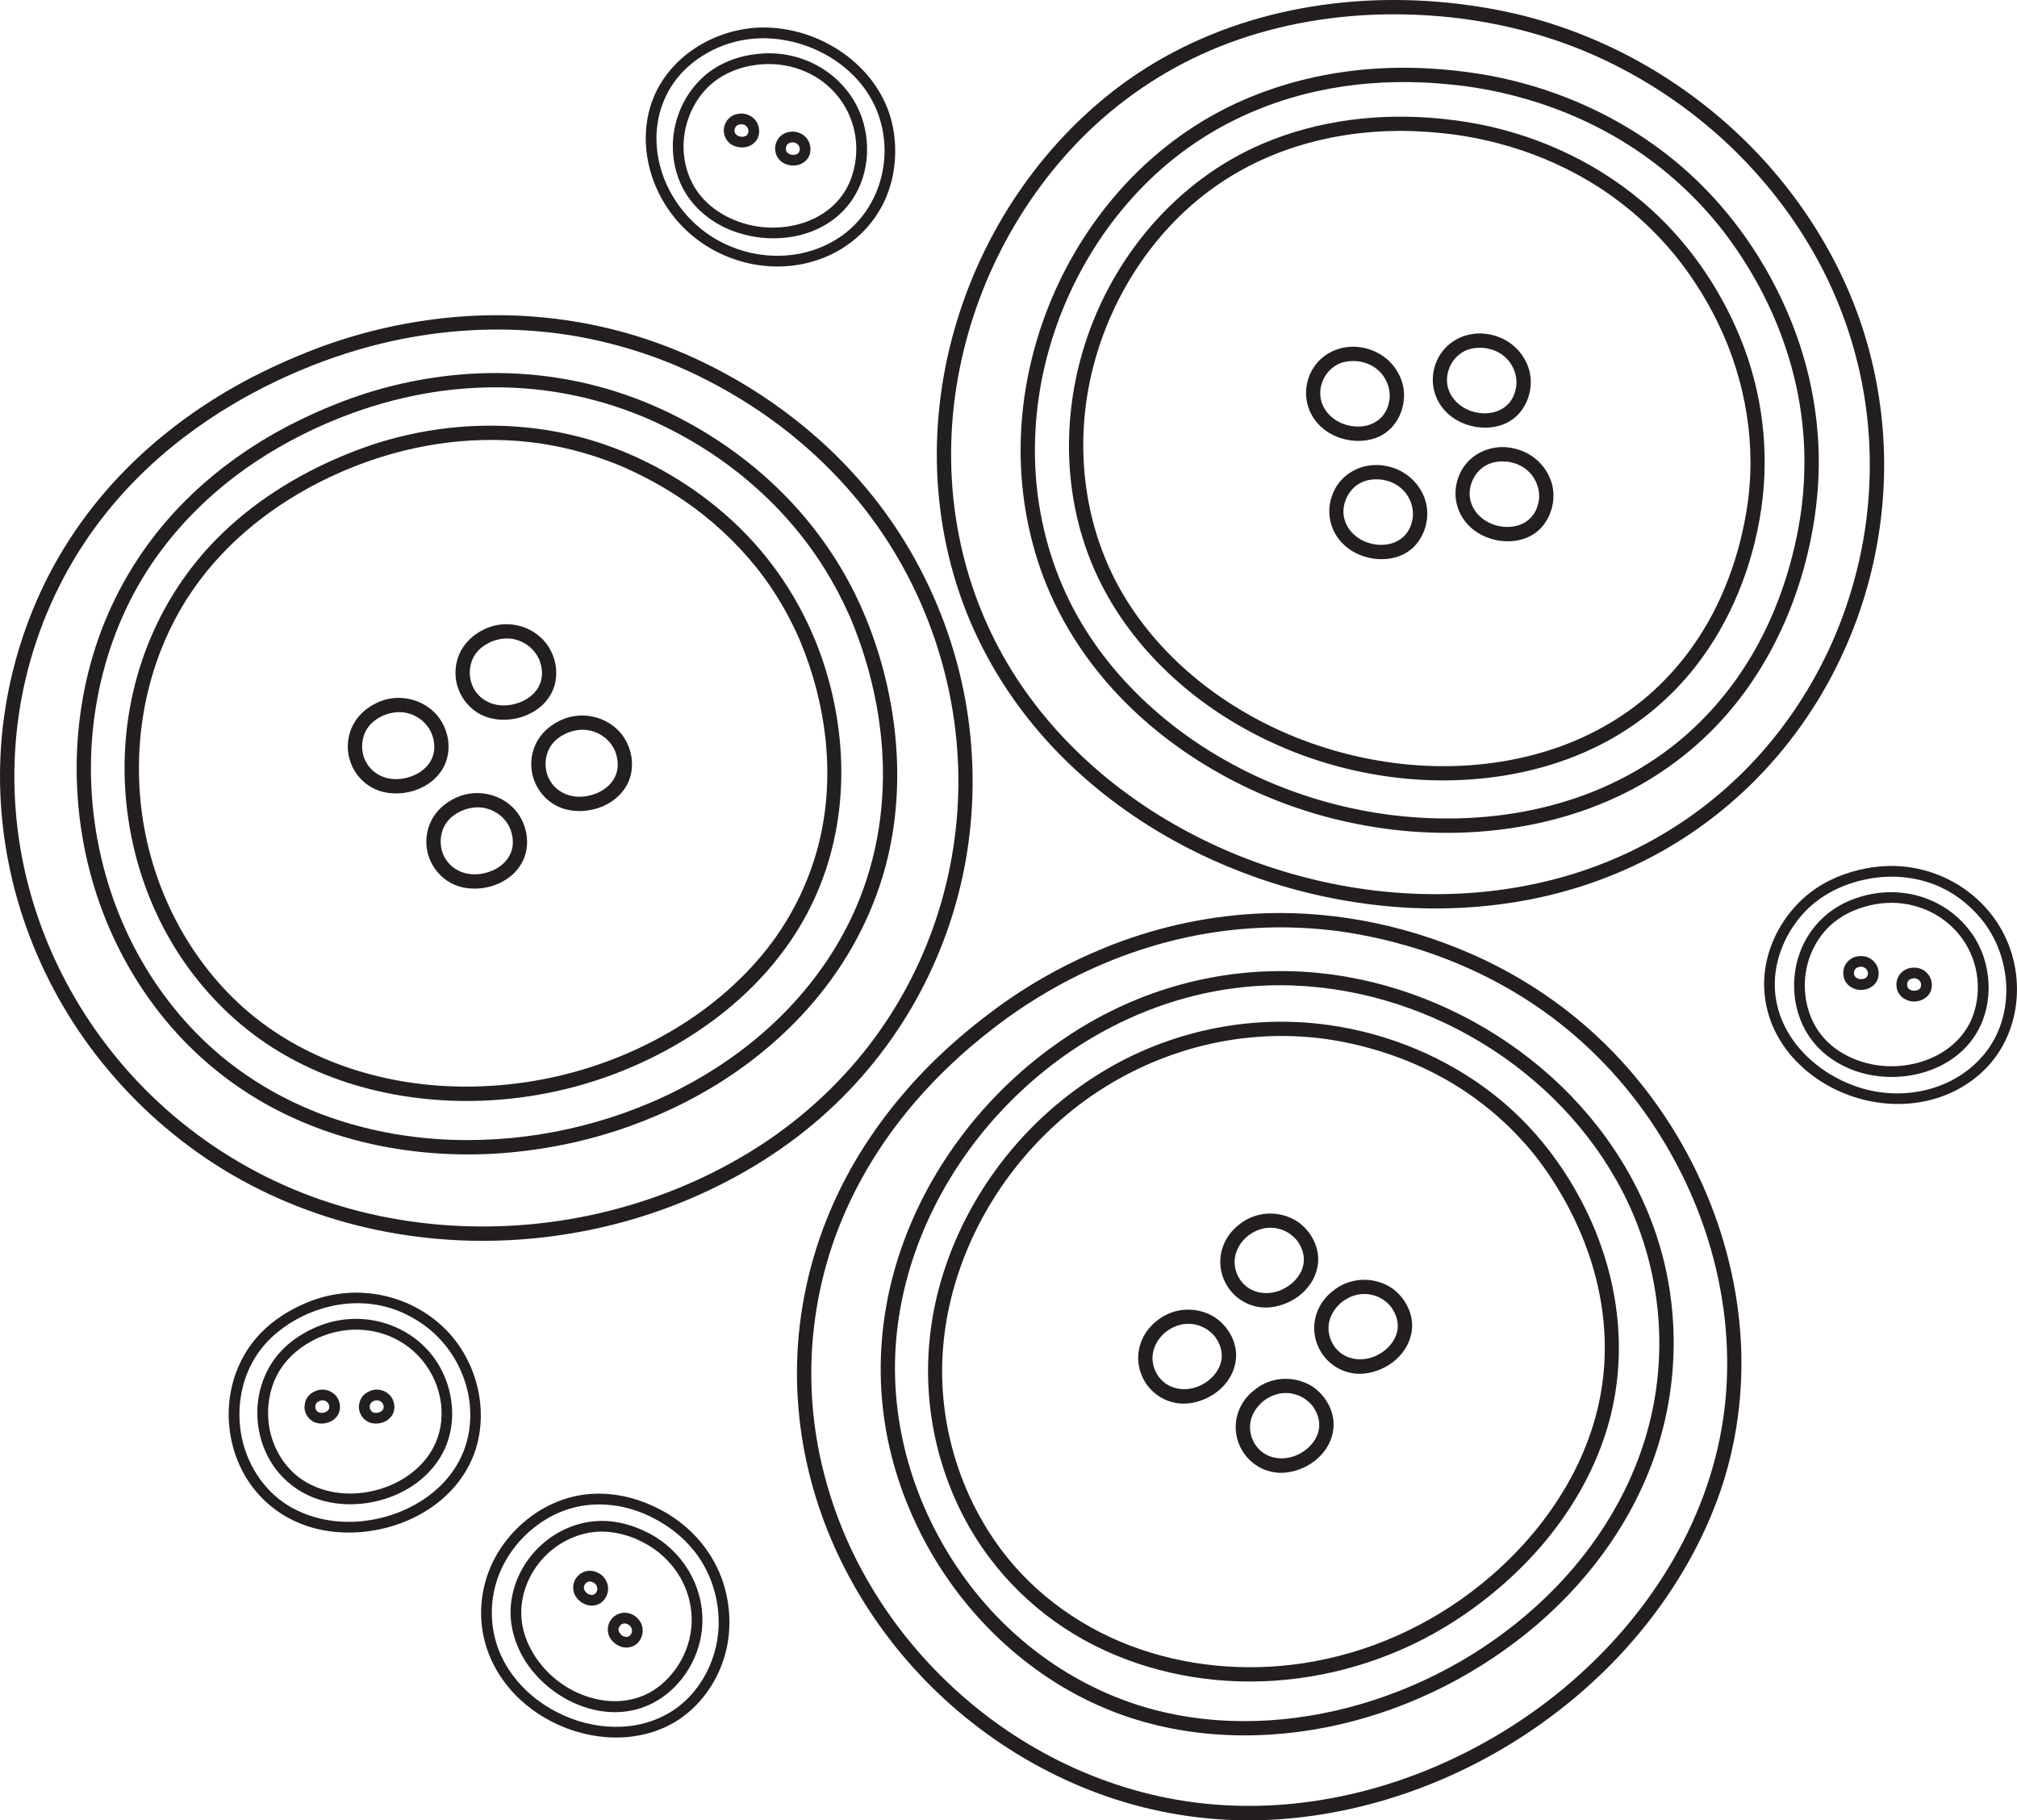 <svg viewBox="0 0 2532.2 2285.46" xmlns="http://www.w3.org/2000/svg" id="Layer_2"><defs><style>.cls-1{fill:#231f20;}</style></defs><g id="Layer_1-2"><path d="M654.19,1556.14c69.27-5.07,137.78-20.73,202.14-46.91,63.31-25.76,122.7-61.01,174.19-106.11,47.79-41.86,88.41-92.05,119.37-147.53,30.51-54.66,51.84-114.51,62.64-176.17,10.94-62.48,11.33-126.31,1.35-188.94-10.46-65.66-32.68-129.53-64.81-187.74-31.26-56.64-72.42-107.78-120.67-150.84-37.49-33.45-79.11-62.32-123.47-85.89-29.93-15.9-61.16-29.43-93.33-40.13-74.57-24.8-154.02-34.29-232.36-28.5-55.5,4.1-110.51,15.37-163.15,33.43-14.06,4.83-27.93,10.17-41.65,15.91-31.07,13-61.34,27.65-90.34,44.82-46.09,27.28-89.1,60.19-126.69,98.37-47.02,47.76-85.4,103.88-111.92,165.46C19.11,816.64,3.74,882.16.6,948.81c-3.04,64.61,5.48,129.86,24.53,191.65,19.21,62.28,48.99,121.32,87.69,173.76,40.27,54.57,89.63,102.12,145.82,140.13,57.56,38.93,122.29,67.26,189.65,84.18,67.06,16.84,136.96,22.66,205.9,17.61ZM847.7,458.6c.38.16,1.35.57,0,0h0ZM190.17,1375.62c-46.12-44.74-84.54-97.05-113.35-154.49-28.15-56.12-47.02-117.33-54.68-179.68-7.73-62.9-4.58-127.02,9.95-188.73,15.31-65.05,42.74-126.97,81.04-181.76,33.53-47.97,75.41-90.23,122.23-125.29,34.58-25.9,71.84-48.19,110.82-66.8,6.42-3.06,12.88-6.02,19.38-8.89,2.67-1.18,5.34-2.34,8.02-3.48.7-.3,1.4-.59,2.09-.89.12-.05.44-.19.75-.32.45-.19,2.32-.98,2.82-1.18,36.11-15.09,73.41-27.12,111.63-35.61,64.56-14.33,131.34-18.45,197.13-11.33,40.75,4.41,81.02,13.44,119.87,26.44,8.38,2.81,16.7,5.79,24.94,8.98,2.69,1.04,5.37,2.1,8.05,3.18,1.53.62,3.06,1.24,4.58,1.88.74.31,1.49.62,2.23.93.38.16.76.32,1.14.48,36.63,15.75,71.76,34.9,104.78,57.26,46.37,31.4,88.32,69.32,123.88,112.61,42.01,51.14,74.48,110.16,95.82,172.78,20.15,59.13,30.39,121.36,29.88,183.84-.5,60.68-11.16,121.03-31.39,178.25-20.19,57.09-50.16,111-88.2,158.12-40.13,49.72-88.8,91.95-143.36,125.15-57.98,35.29-121.56,60.83-187.67,76.12-65.69,15.2-133.67,20.05-200.86,14.4-67-5.64-133.52-22.12-194.99-49.48-61.62-27.43-118.1-65.53-166.51-112.5Z" class="cls-1"></path><path d="M641.23,1446.92c51-4.73,101.41-15.73,149.61-33.07,47.84-17.21,93.64-40.33,135.28-69.55,41.5-29.12,78.72-63.94,109.68-104.12,40.03-51.96,68.57-112.57,81.68-176.93,12.67-62.18,11.41-126.39-.82-188.52-7.56-38.38-19.28-76-35.13-111.77-21.04-47.49-50.15-91.36-85.31-129.57-33.34-36.24-72.3-67.38-114.53-92.66-26.69-15.98-54.81-29.64-83.93-40.62-62.11-23.41-128.95-33.95-195.25-31.39-51.45,1.99-102.71,11.49-151.52,27.84-13.06,4.37-25.92,9.28-38.62,14.59-28.69,12-56.56,25.7-83.11,41.95-42.34,25.91-81.46,57.56-114.6,94.57-40.39,45.1-71.49,97.73-91.42,154.89-18.91,54.25-27.75,112.11-26.94,169.52.83,58.68,11.68,117.43,32.49,172.33,21.39,56.43,52.92,108.72,93.64,153.33,35.62,39.03,78.15,71.63,125.12,95.84,44.67,23.02,92.94,38.81,142.41,47.43,49.9,8.69,100.86,10.59,151.29,5.91ZM422.71,1405.67c-46.05-15.19-89.66-37.56-128.48-66.66-44.64-33.45-82.38-76.23-111.22-123.89-29.77-49.19-50.02-103.69-60.54-160.18-10.26-55.05-11.09-112.27-2.09-167.56,9.25-56.76,28.55-111.7,58.25-161.01,28.19-46.8,65.29-87.7,107.98-121.69,30.95-24.65,65.02-45.49,100.62-62.7,5.85-2.83,11.75-5.56,17.69-8.19,2.41-1.07,4.84-2.12,7.26-3.17.82-.35,1.65-.7,2.48-1.05.13-.05,1.9-.8,2.5-1.05,33.12-13.84,67.43-24.59,102.61-31.77,59.76-12.2,121.96-14.02,182.16-3.87,31.05,5.23,61.59,13.5,91.05,24.61,4.91,1.85,9.78,3.79,14.63,5.8.2.08,1.06.44,1.51.63.4.17,1.07.46,1.24.53,1.62.7,3.24,1.4,4.85,2.11,3.24,1.43,6.46,2.89,9.67,4.39,35.94,16.76,70.23,37.57,101.35,62.16,42.59,33.65,79.69,74.14,108.51,120.19,11.63,18.57,21.97,37.97,30.89,57.98.52,1.16,1.03,2.33,1.54,3.49.3.69.59,1.38.89,2.07.09.22.44,1.03.62,1.45.17.4.45,1.08.52,1.25.34.82.68,1.64,1.01,2.46.72,1.76,1.43,3.52,2.12,5.29,3.15,7.99,6.1,16.06,8.84,24.2,16.35,48.42,25.99,99.21,27.2,150.35,1.65,69.59-12.99,139.03-44.77,201.12-23.25,45.42-54.69,86.2-91.8,121.15-35.54,33.47-76.07,61.33-119.47,83.59-43.89,22.51-90.73,39.08-138.87,49.79-48.34,10.75-97.98,15.36-147.47,13.52-48.66-1.82-97.03-10.09-143.3-25.35Z" class="cls-1"></path><path d="M781.81,1344.33c95.42-38.45,182.26-105.01,231.25-196.95,50.25-94.31,54.54-205.18,23.61-306.31-22.17-72.5-63.21-138.12-119.44-189.17-45.74-41.53-100.19-73.9-158.64-93.97-95.16-32.68-200.12-30.47-295.09,1.71-10.39,3.52-20.64,7.43-30.77,11.62-60.38,25.02-116.52,60-162.35,106.99-67.99,69.7-107.04,161.91-113.15,258.81-6.04,95.76,20.04,193.91,75.31,272.6,29.1,41.42,65.64,77.37,108.25,104.79,42.46,27.31,90.37,46.12,139.65,56.74,100.06,21.56,206.56,11.35,301.37-26.85ZM557.23,1363.47c-97.36-5.49-193.85-41.03-264.13-110.01-67.07-65.83-108.01-155.6-116.8-248.94-8.72-92.52,12.94-187.27,65.96-264.1,42.66-61.82,103.8-109.19,171.32-141.18,4.77-2.26,9.57-4.44,14.4-6.55,1.91-.84,3.83-1.66,5.75-2.47.33-.14.65-.27.98-.41.94-.39,1.87-.78,2.81-1.17,71.66-29.64,149.96-42.31,227.23-33.61,29.55,3.33,58.77,10.05,86.94,19.56,5.63,1.9,11.23,3.92,16.77,6.05,2,.77,3.99,1.56,5.98,2.36,1.15.46,2.29.93,3.44,1.4.43.18.87.36,1.3.54.16.07.26.11.36.15.28.12.57.24.86.36,27.29,11.75,53.45,26.07,78,42.83,34.05,23.25,64.75,51.41,90.62,83.54,15.27,18.96,28.66,39.48,40.14,60.94,3.78,7.07,7.36,14.24,10.72,21.52.73,1.58,1.44,3.16,2.15,4.75.42.94.84,1.89,1.25,2.84.17.39.86,2.02,1.13,2.64,32.41,77.42,44.05,165.55,25.16,247.82-12.39,53.97-37.69,104.58-73.18,147.07-32.05,38.38-71.2,70.29-114.29,95.52-85.66,50.16-185.8,74.13-284.87,68.54Z" class="cls-1"></path><path d="M555.91,964.97c13.24-22.64,7.56-53.05-11-71-18-17.4-45.28-22.58-68.47-13.05-21.98,9.15-37.62,27.31-39.62,51.64-2.34,28.43,16.65,55.3,44.51,61.81,27.37,6.39,59.99-4.45,74.58-29.4ZM544.87,943.13c-3.32,22.97-27.9,35.68-49.27,35.06-21.02-.6-38.53-15.3-40.73-36.61-1.1-10.67,1.65-21.81,8.53-30.16,3.07-3.73,6.74-6.84,10.81-9.37,1.54-.95,3.12-1.83,4.73-2.64.45-.23,2.15-.98,2.94-1.34,7.47-2.98,15.33-4.5,23.39-3.8,4.27.37,8.43,1.54,12.43,3.05.2.11,2.13.93,2.54,1.13,1.7.84,3.35,1.77,4.95,2.78,7.41,4.66,12.91,11.32,16.55,19.25,0,.02,0,.02.02.05.25.67.5,1.33.74,2,.72,2.08,1.31,4.2,1.78,6.34,1.02,4.63,1.28,9.55.6,14.26Z" class="cls-1"></path><path d="M616.51,901.88c27.37,6.39,59.99-4.45,74.58-29.4,13.24-22.64,7.56-53.05-11-71-18-17.41-45.28-22.58-68.47-13.05-21.98,9.15-37.63,27.31-39.63,51.64-2.34,28.43,16.65,55.3,44.51,61.81ZM598.57,818.93c3.07-3.73,6.74-6.84,10.81-9.37,1.53-.95,3.12-1.83,4.73-2.64.45-.23,2.15-.98,2.94-1.34,7.47-2.98,15.33-4.5,23.39-3.8,4.27.37,8.43,1.54,12.43,3.04.2.11,2.13.93,2.54,1.13,1.69.84,3.35,1.77,4.95,2.78,7.41,4.66,12.91,11.32,16.55,19.25,0,.02,0,.02.02.05.25.67.5,1.33.74,2,.72,2.08,1.31,4.2,1.78,6.34,1.02,4.63,1.28,9.55.6,14.26-3.32,22.97-27.9,35.68-49.27,35.06-21.02-.6-38.53-15.3-40.73-36.62-1.1-10.67,1.65-21.81,8.53-30.16Z" class="cls-1"></path><path d="M575.04,1000.45c-21.98,9.15-37.62,27.31-39.62,51.64-2.34,28.43,16.65,55.3,44.51,61.81,27.37,6.39,59.98-4.45,74.58-29.4,13.24-22.64,7.56-53.05-11-71-18-17.41-45.28-22.58-68.47-13.05ZM643.47,1062.66c-3.32,22.97-27.9,35.68-49.27,35.07-21.02-.6-38.53-15.3-40.73-36.62-1.1-10.67,1.65-21.81,8.53-30.16,3.07-3.73,6.74-6.84,10.81-9.36,1.54-.95,3.12-1.83,4.73-2.64.45-.23,2.16-.98,2.94-1.34,7.47-2.98,15.33-4.5,23.39-3.8,4.27.37,8.43,1.54,12.43,3.04.2.11,2.13.93,2.54,1.13,1.69.84,3.35,1.77,4.95,2.78,7.41,4.66,12.91,11.32,16.55,19.25,0,.02,0,.02.02.05.25.67.5,1.33.74,2,.72,2.08,1.31,4.2,1.78,6.34,1.01,4.63,1.28,9.55.6,14.26Z" class="cls-1"></path><path d="M706.75,903.04c-21.98,9.15-37.62,27.31-39.62,51.64-2.34,28.43,16.65,55.3,44.51,61.81,27.37,6.39,59.98-4.45,74.58-29.4,13.24-22.64,7.56-53.05-11-71-18-17.4-45.28-22.58-68.47-13.05ZM775.17,965.25c-3.32,22.97-27.9,35.68-49.27,35.06-21.02-.6-38.53-15.3-40.73-36.61-1.1-10.67,1.65-21.81,8.53-30.16,3.07-3.73,6.74-6.84,10.81-9.36,1.54-.95,3.12-1.83,4.73-2.64.45-.23,2.15-.98,2.94-1.34,7.47-2.98,15.33-4.5,23.39-3.8,4.27.37,8.43,1.54,12.43,3.05.2.11,2.13.93,2.54,1.13,1.69.84,3.35,1.77,4.95,2.78,7.41,4.66,12.91,11.32,16.55,19.25,0,.02,0,.02.02.05.25.67.5,1.33.74,2,.72,2.08,1.31,4.2,1.78,6.34,1.01,4.63,1.28,9.55.6,14.26Z" class="cls-1"></path><path d="M556.35,1666.06c-42.57-40.2-104.35-53.38-159.94-34.81-3.95,1.32-7.84,2.81-11.68,4.41-21.27,8.91-41,21.17-57.15,37.8-24.05,24.76-37.78,57.37-40.15,91.68-2.34,33.97,6.73,69.12,26.17,97.18,20.6,29.73,51.44,49.86,86.67,57.75,69.2,15.5,152.3-13.56,187.22-77.71,31.1-57.14,15.43-132.33-31.14-176.31ZM587.64,1803.34c-14.93,70.45-89.85,110.53-157.82,107.19-32.77-1.61-65.35-13.48-89.01-36.68-22.82-22.38-36.8-53.1-39.63-84.89-2.79-31.27,4.35-63.05,22.12-89.12,14.2-20.84,34.68-36.78,57.28-47.66,1.59-.77,3.2-1.51,4.81-2.23.68-.3,1.37-.6,2.06-.9,1.44-.63.26-.12.86-.37,24.08-10.04,50.26-14.47,76.29-11.63,23.86,2.61,45.06,11.12,64.59,24.39,45.15,30.68,69.91,87.83,58.45,141.89Z" class="cls-1"></path><path d="M398.7,1665.48c-16.72,7.01-32.24,16.64-44.85,29.82-18.49,19.33-28.93,44.66-30.58,71.26-1.62,26.13,5.52,53.2,20.6,74.68,16.06,22.87,39.91,38.37,67.18,44.35,53.58,11.74,117.65-10.87,144.4-60.68,23.71-44.16,11.52-102.08-24.42-135.93-35.38-33.32-87.51-42.16-132.33-23.48ZM552.71,1792.55c-10.24,53.66-66.39,84.53-117.9,82.54-24.98-.97-49.95-9.84-68-27.52-17.11-16.77-27.65-39.79-29.79-63.62-2.34-26.04,4.47-52.94,21.24-73.32,7.31-8.89,16.08-16.47,25.81-22.6,3.53-2.23,7.18-4.27,10.91-6.14,1.47-.73,2.95-1.44,4.44-2.12.63-.28,1.26-.56,1.89-.84.42-.19.64-.28.75-.33-.04.02-.04.02.22-.09,35.28-14.7,74.78-11.62,105.87,9.35,33.49,22.59,52.21,64.55,44.55,104.7Z" class="cls-1"></path><path d="M408.52,1758.97s-.07-.04-.1-.06c-.32-.1-.63-.21-.93-.33.1.12.45.29,1.03.38Z" class="cls-1"></path><path d="M396.76,1746.19c-3.16,1.32-6.01,2.86-8.46,5.32-3.64,3.66-5.53,8.4-5.95,13.49-.81,9.91,6.15,19.47,15.81,21.72,9.65,2.25,20.92-1.54,26.07-10.34,4.72-8.07,2.84-18.96-3.8-25.39-6.14-5.94-15.68-8.09-23.67-4.81ZM412.82,1769.2c.04-.1.1-.25.2-.5.04.1-.06.29-.2.5ZM412.95,1768.84c-.07.18-.11.31-.14.39-.3.45-.75.97-.87,1.23-.04.04-.07.08-.11.12-.24.26-.5.51-.76.75-.04.04-.23.2-.42.36-.03.02-.04.03-.07.05-.24.16-.48.32-.73.47-.09.06-1.15.6-1.65.86-.09.03-.18.07-.27.1-.34.12-.68.22-1.03.31-.35.09-.69.18-1.04.26-.02,0-.05,0-.07.01-.61-.12-1.84.15-2.42.13-.2,0-.88-.14-1.17-.1,0,0,0,0-.02,0-.7-.14-1.36-.37-2.04-.57-.23-.12-.47-.24-.69-.37-.07-.04-.63-.42-.91-.59-.14-.13-.28-.25-.42-.39-.2-.2-.4-.4-.58-.61,0,0,0,0-.01-.01-.06-.3-.88-1.49-1.08-1.8-.1-.3-.21-.6-.29-.9-.1-.37-.17-.74-.27-1.11-.03-.77-.03-1.52,0-2.29.09-.42.17-.84.29-1.25.06-.22.14-.43.21-.65.06-.12.11-.24.18-.36.2-.37.44-.72.65-1.08t0,0c.48-.51.97-.99,1.48-1.46-.12.07-.18.12-.34.21.14-.08.27-.18.41-.27.06-.06.11-.12.18-.17.21-.19.42-.27.38-.2.02-.01.03-.02.05-.04.44-.27.89-.52,1.35-.76.02,0,.05-.02.07-.03.65-.25,1.31-.49,2-.66.29-.07.58-.13.87-.19.84-.03,1.66-.04,2.5-.02.02,0,.02,0,.03,0,.04.01.05.02.1.04.33.1.68.15,1.01.25.07.02.15.06.23.09-.08-.09-.04-.15.2-.03.2.1.4.19.6.28.04.02.08.05.12.07.13.04.26.1.38.11-.11,0-.18-.04-.27-.05.4.21.8.43,1.19.67.19.12.37.25.55.37.43.4.87.79,1.27,1.23.03.03.05.06.08.09.14.23.4.56.47.67.26.42.46.85.68,1.28.2.58.37,1.17.5,1.77.02.11.05.24.07.38,0,.05,0,.09.01.14.03.43.04.87.02,1.3,0,.23-.02.45-.04.68,0,.06,0,.07,0,.11-.09.3-.19.59-.22.69-.05.16-.1.32-.15.49ZM413.35,1767.54c.02-.15.04-.35.08-.62.05.09,0,.35-.08.62Z" class="cls-1"></path><path d="M398.73,1760.28s-.04.04-.06.06c.38-.23.59-.39.62-.43-.19.12-.37.24-.56.37Z" class="cls-1"></path><path d="M467.03,1760.28s-.04.04-.06.06c.38-.23.59-.39.62-.43-.19.12-.37.24-.56.37Z" class="cls-1"></path><path d="M465.06,1746.19c-3.16,1.32-6.01,2.86-8.46,5.32-3.64,3.66-5.53,8.4-5.95,13.49-.81,9.91,6.15,19.47,15.81,21.72,9.66,2.25,20.92-1.54,26.07-10.34,4.72-8.07,2.84-18.96-3.8-25.39-6.14-5.94-15.68-8.09-23.67-4.81ZM481.12,1769.2c.04-.1.1-.25.2-.5.04.1-.06.29-.2.5ZM481.25,1768.84c-.07.18-.11.31-.14.39-.3.45-.75.97-.87,1.24-.04.04-.07.08-.11.12-.25.26-.5.51-.76.75-.04.04-.23.2-.42.36-.03.02-.04.03-.07.05-.24.16-.48.32-.73.47-.09.06-1.15.6-1.65.86-.09.03-.18.07-.27.1-.34.12-.68.22-1.03.31s-.69.18-1.04.26c-.02,0-.05,0-.07.01-.61-.12-1.84.15-2.42.13-.2,0-.88-.14-1.17-.1,0,0,0,0-.02,0-.7-.14-1.36-.37-2.04-.57-.23-.12-.47-.24-.7-.37-.07-.04-.63-.42-.91-.59-.14-.13-.28-.25-.42-.39-.2-.2-.4-.4-.59-.61,0,0,0,0-.01-.01-.06-.3-.88-1.49-1.08-1.8-.1-.3-.21-.6-.29-.9-.1-.37-.17-.74-.27-1.11-.03-.77-.03-1.52,0-2.29.09-.42.17-.84.29-1.25.06-.22.14-.43.21-.65.06-.12.11-.24.17-.36.2-.37.44-.72.65-1.08,0,0,0,0,0,0,.48-.51.97-.99,1.48-1.46-.12.07-.18.12-.34.21.14-.08.27-.18.4-.27.06-.06.11-.12.18-.17.21-.19.42-.27.38-.2.02-.01.04-.02.05-.04.44-.27.89-.52,1.35-.76.02,0,.05-.02.07-.03.66-.25,1.32-.49,2-.66.29-.07.58-.13.87-.19.84-.03,1.66-.04,2.5-.02.02,0,.02,0,.03,0,.04.01.05.02.1.04.33.1.68.15,1.01.25.07.02.15.06.23.09-.08-.09-.04-.15.2-.03.2.1.4.19.6.28.04.02.08.05.12.07.13.04.26.1.38.11-.11,0-.18-.04-.27-.05.4.21.81.43,1.19.67.19.12.37.25.55.37.43.4.87.79,1.27,1.23.03.03.05.06.08.09.14.23.4.56.47.67.26.42.46.85.68,1.29.2.58.37,1.17.5,1.77.02.11.05.24.07.38,0,.05,0,.09.01.14.03.43.04.87.02,1.3,0,.23-.02.45-.04.68,0,.06,0,.07,0,.11-.09.3-.19.59-.22.69-.05.16-.1.32-.15.49ZM481.65,1767.54c.02-.15.04-.35.08-.62.05.09,0,.35-.08.62Z" class="cls-1"></path><path d="M476.83,1758.97s-.07-.04-.1-.06c-.32-.1-.63-.21-.93-.32.1.12.45.29,1.03.38Z" class="cls-1"></path><path d="M838.96,1900.99c-3.23-1.99-6.54-3.84-9.89-5.61-31.21-16.39-66.59-24.1-101.65-17.95-38.42,6.73-72.79,30.22-95.49,61.57-21.52,29.72-31.48,67.21-26.86,103.66,3.51,27.72,15.06,53.36,32.69,74.95,34.01,41.66,89.66,66.27,143.34,63.73,26.78-1.27,53.39-9.42,75.23-25.21,26.73-19.32,45.89-48.45,54.36-80.25,8.88-33.36,5.91-69.74-7.55-101.46-12.97-30.56-35.97-56.09-64.17-73.42ZM862.32,2133.56c-17.58,17.21-40.09,28.09-64.23,32.4-48,8.58-100.1-9.03-135.59-41.8-18.26-16.86-32.45-38.04-39.61-61.94-8.76-29.24-6.89-61.34,5.23-89.37,14.18-32.78,41.21-59.8,74.04-73.88,34.38-14.74,73.17-12.69,107.22,1.87,4.38,1.87,8.66,3.99,12.88,6.2,21.35,11.26,40.38,27.12,54.24,46.98,17.7,25.37,26.5,55.92,25.69,86.79-.9,34.39-15.2,68.59-39.87,92.74Z" class="cls-1"></path><path d="M814.98,1925.14c-20.33-10.67-43.24-16.93-66.33-15.38-27.27,1.84-52.94,14.07-72.42,33.11-18.89,18.46-31.36,42.95-34.54,69.2-3.47,28.6,5.77,57.46,22.66,80.5,34.43,46.95,101.2,73.91,155.63,45.47,36.72-19.18,60.77-59.53,61.85-100.62,1.25-47.13-25.38-90.4-66.85-112.28ZM830.34,2114.87c-41.93,35.62-103.28,22.49-140.53-13.5-18.37-17.75-32.2-41.57-34.9-67.29-2.55-24.26,4.91-48.47,19.09-68.12,15.53-21.53,39.49-36.98,65.66-41.61,23.46-4.15,47.66,1.52,68.5,12.46,31.19,16.46,53.48,45.77,58.97,80.85,5.75,36.73-8.71,73.36-36.79,97.22Z" class="cls-1"></path><path d="M734.7,1988.58c-.02.07-.04.14-.11.27.07-.1.1-.19.12-.28,0,0,0,0-.01.01Z" class="cls-1"></path><path d="M746.93,2001.07s.02-.03.04-.04c-.98.5-.55.5-.04.04Z" class="cls-1"></path><path d="M733.1,1994.03c.05.24.08.31,0,0h0Z" class="cls-1"></path><path d="M751.51,1975.04c-3.55-1.88-7.61-3.11-11.67-2.91-5.21.27-10.06,2.38-13.84,5.99-7.27,6.96-8.57,18.52-2.82,26.84,6.35,9.2,18.27,13.89,28.74,8.88,6.93-3.32,11.28-11.09,11.49-18.59.23-8.33-4.58-16.31-11.9-20.22ZM739.87,1985.61c-.18.02-.37.04-.55.07.29-.08.52-.13.55-.07ZM743.56,2002.55c.23-.05.47-.1.48-.1-.07.07-.26.1-.48.1ZM749.82,1996.42c.04-.27.07-.55.11-.82-.06.34-.13.67-.21,1-.09.35-.21.68-.3,1.03-.03.1-.03.14-.05.21-.03.04-.05.06-.09.13-.34.6-.68,1.18-1.05,1.76-.4.46-.82.9-1.27,1.31.09-.05.12-.07.24-.13-.2.09-.41.29-.6.42-.32.21-.65.4-.98.58-.02,0-.07.04-.11.05-.2.08-.45.18-.53.2-.42.13-.84.22-1.27.32-.12.03-.19.05-.26.06-.52,0-1.2-.1-1.42-.1h0c-.38-.1-.78-.16-1.16-.26-.49-.13-.96-.31-1.44-.46-.16-.05-.28-.07-.36-.07-.64-.29-1.39-.9-1.82-1.19-.06-.04-.13-.08-.19-.13-.59-.42-.5-.34.28.25-.37-.08-.92-.79-1.19-1.05-.27-.26-.54-.53-.8-.81-.15-.16-.29-.39-.39-.56.06.11.13.24.28.53-.34-.66-.87-1.24-1.24-1.89-.16-.28-.29-.57-.44-.85-.25-.85-.41-1.72-.65-2.56.1.34.14.51.18.66-.04-.18-.09-.42-.09-.63,0-.3.03-.6.02-.9,0-.03,0-.04,0-.06.08-.37.15-.73.25-1.1.08-.27.17-.54.25-.8,0,0,0,0,0,0,.17-.29.78-1.16,1.07-1.69-.23.31-.59.53-.02-.14.04-.05.09-.09.13-.13,0-.03.04-.09.04-.1,0,.03-.03.06-.03.09.27-.31.55-.61.85-.89.13-.12.49-.39.72-.61.05-.03.09-.07.14-.1.34-.22.69-.42,1.04-.62.09-.05.18-.09.27-.14.43-.16,1.06-.39,1.54-.53.27-.03.54-.05.81-.06.48-.01.95.01,1.42.03h0c.38.09.76.16,1.13.26.31.08.61.2.92.31.18.07.8.31,1.12.47.61.32,1.18.69,1.76,1.07.01.01.01.01.03.02.52.45,1.02.94,1.48,1.45.02.03.05.05.07.08.12.18.27.36.31.42.23.36.45.72.65,1.1.02.04.1.18.19.34-.35-.59.2.56.28.82.16.52.26,1.04.38,1.57.03.2.04.4.05.59.02.44.19,1.9-.07,2.26Z" class="cls-1"></path><path d="M734.96,1998.16c-.12-.22-.1-.17,0,0h0Z" class="cls-1"></path><path d="M778.19,2041.25c-.02.07-.04.14-.11.27.07-.1.1-.19.12-.28,0,0,0,0-.01.01Z" class="cls-1"></path><path d="M790.42,2053.74s.03-.03.04-.04c-.98.5-.55.5-.04.04Z" class="cls-1"></path><path d="M778.45,2050.82c-.12-.22-.1-.17,0,0h0Z" class="cls-1"></path><path d="M776.59,2046.7c.05.24.08.31,0,0h0Z" class="cls-1"></path><path d="M795,2027.7c-3.56-1.88-7.61-3.11-11.67-2.91-5.21.26-10.06,2.38-13.84,5.99-7.28,6.96-8.57,18.52-2.82,26.84,6.35,9.2,18.27,13.89,28.74,8.88,6.93-3.32,11.28-11.09,11.49-18.59.23-8.33-4.58-16.31-11.9-20.22ZM783.36,2038.27c-.18.02-.37.04-.55.06.29-.08.52-.13.55-.06ZM787.05,2055.21c.23-.05.47-.1.47-.1-.07.07-.25.1-.47.1ZM793.31,2049.08c.04-.27.07-.55.11-.82-.06.34-.13.67-.21,1-.09.35-.21.68-.3,1.03-.03.1-.03.14-.05.21-.03.04-.05.06-.09.13-.34.6-.68,1.18-1.05,1.76-.4.46-.82.9-1.26,1.31.09-.05.12-.07.24-.13-.2.09-.41.3-.6.42-.32.21-.65.4-.98.58l-.1.05c-.2.08-.45.18-.53.2-.42.13-.84.22-1.27.32-.12.03-.19.05-.26.06-.52,0-1.2-.1-1.42-.1h0c-.38-.1-.78-.16-1.16-.26-.49-.13-.96-.31-1.44-.46-.16-.05-.28-.07-.36-.07-.64-.29-1.39-.9-1.82-1.19-.06-.04-.13-.08-.19-.13-.59-.42-.5-.34.28.25-.37-.08-.92-.79-1.19-1.05-.27-.26-.54-.53-.8-.81-.15-.17-.29-.4-.39-.56.06.11.14.24.29.53-.34-.66-.87-1.24-1.24-1.89-.16-.28-.29-.57-.44-.85-.25-.85-.41-1.72-.65-2.56.1.34.14.51.18.66-.04-.18-.09-.42-.09-.63,0-.3.03-.6.02-.9,0-.03,0-.04,0-.06.08-.37.15-.73.25-1.1.07-.27.17-.53.25-.8h0c.17-.3.78-1.16,1.07-1.69-.23.31-.59.53-.02-.14.04-.05.09-.09.13-.13,0-.03.05-.09.04-.1,0,.03-.03.06-.03.09.27-.31.55-.61.85-.89.13-.12.49-.39.72-.61.05-.03.09-.07.14-.1.34-.22.69-.43,1.04-.62.09-.05.18-.09.27-.14.43-.16,1.06-.39,1.54-.53.27-.03.54-.05.81-.06.48-.01.95.01,1.42.03,0,0,0,0,.01,0,.38.09.76.16,1.13.26.31.08.61.2.91.31.18.07.8.3,1.12.47.61.33,1.18.69,1.76,1.07.01,0,.01.01.03.02.52.45,1.02.94,1.48,1.45.02.03.05.05.07.08.13.18.27.36.31.42.23.36.45.72.65,1.1.02.04.1.18.19.34-.35-.59.2.56.28.82.16.52.26,1.04.38,1.57.03.2.04.4.05.59.02.44.19,1.9-.07,2.26Z" class="cls-1"></path><path d="M2510.89,1163.97c-31.71-53.14-92.72-82.69-154.18-75.75-4.5.51-8.99,1.17-13.44,1.98-25.45,4.69-50.02,14.59-70.62,30.42-28.48,21.88-49.33,55.53-55.77,90.96-5.69,31.31.02,63.51,15.81,91.12,16.46,28.77,42.73,51.41,72.49,65.61,59.02,28.17,131.76,23.97,181.6-20.8,51.25-46.04,58.88-125.26,24.1-183.54ZM2491.5,1323c-37.55,46.07-101.8,60.08-157.25,42.39-57.22-18.25-106.8-67.85-106.13-130.83.34-31.94,14.12-63.63,35.38-87.24,19.23-21.35,45.16-35.2,72.91-41.9,3.46-.84,6.95-1.55,10.45-2.2,27.34-4.99,56.02-2.65,82.02,7.48,22.49,8.76,42.26,23.78,57.71,42.22,39.45,47.09,44.49,121.49,4.9,170.08Z" class="cls-1"></path><path d="M2475.64,1172.24c-28.24-40.1-76.95-58.71-125.05-49.94-18.53,3.42-36.66,10.43-51.92,21.61-22.39,16.41-37.77,40.65-43.58,67.78-6.01,28.08-2.15,58.09,12.17,83.13,13.7,23.95,36.4,40.85,62.24,49.84,53.37,18.56,122.45,2.6,152.3-48.22,22.16-37.74,18.88-88.69-6.14-124.21ZM2478.75,1269.71c-15.64,52.7-75.43,76.35-126.36,67.01-24.31-4.46-47.46-15.8-63.73-34.72-16.52-19.2-23.95-45.06-22.72-70.12,1.38-28.14,14.11-55.33,35.86-73.41,14.94-12.41,33.43-19.64,52.37-23.14,36.77-6.7,74.97,5.16,100.67,32.61,25.38,27.1,34.43,66.28,23.9,101.77Z" class="cls-1"></path><path d="M2330.08,1227.31c.06.02.12.03.21.08-.07-.05-.14-.06-.22-.08,0,0,0,0,0,0Z" class="cls-1"></path><path d="M2346.62,1202.71c-4.83-2.35-9.88-2.88-15.11-1.95-8.17,1.49-15.23,7.86-16.92,16.1-1.08,5.28-.44,10.81,2.3,15.51,2.62,4.49,6.86,7.52,11.7,9.24,9.56,3.41,21.3.03,26.9-8.54,4.3-6.58,4.02-16.25-.41-22.71-2.15-3.14-5.01-5.96-8.46-7.64ZM2339.99,1214.45c-.21-.1-.43-.19-.64-.29.28.07.53.16.64.29ZM2343.7,1226.43s0,.01-.01.02c-.04.03-.05.04-.1.08-.22.2-.41.43-.62.63-.11.1-.22.2-.33.3-.56.46-.45.39.33-.23.03.32-1.85,1.13-2.26,1.34-.03,0-.04,0-.08.02-.43.12-.85.28-1.29.4-.29.08-.58.15-.88.21-.04,0-.08.02-.13.02-.42-.09-1.61.14-1.97.14-.42,0-.84-.02-1.26-.05-.08,0-.16-.02-.24-.02-.02,0-.02,0-.05,0-.68-.17-1.36-.3-2.04-.51-.09-.03-.25-.1-.4-.17.02.06-.04.08-.31-.08-.02-.01-.08-.05-.11-.07-.13-.05-.28-.11-.36-.1.09-.01.16.01.24.02-.39-.26-1.1-.76-1.55-.99.31.23.54.63.05.17-.09-.08-.17-.17-.26-.25-.04-.01-.11-.06-.14-.05.04,0,.09.03.13.04-.31-.29-.63-.57-.92-.89-.02-.03-.05-.05-.07-.08-.11-.2-.31-.44-.41-.61-.22-.36-.4-.73-.6-1.1-.01-.04-.01-.05-.03-.11-.09-.32-.29-1.66-.48-2,0-.01,0-.03,0-.04-.02-.43-.03-.86-.01-1.29,0-.23.06-.57.09-.87.05-.24.1-.47.17-.71.07-.27.15-.55.24-.81.04-.13.09-.26.14-.39.2-.38.88-2.01,1.28-2.09-.16.21-.32.43-.48.64.19-.23.4-.45.6-.66.06-.06.7-.58.87-.78,0,0,0,0,0,0,.42-.28.86-.53,1.3-.77.14-.07.28-.14.43-.21.04-.01.05-.02.11-.03.87-.3,1.76-.52,2.66-.69.43-.03.87-.06,1.3-.06.37,0,.74,0,1.12.03.03,0,.13,0,.21,0-.83-.02.31.07.52.11.25.06.76.13,1.2.25.24.11.47.22.7.34.41.21.81.44,1.21.68.17.11.34.22.5.34.41.38.82.74,1.21,1.15.15.16.28.32.43.48.3.57.69,1.13,1.01,1.68.01.02.02.02.03.04.08.23.16.46.23.7.12.41.22.83.31,1.26.02.31.05.63.06.95.01.52-.07,1.07-.07,1.6-.09.4-.16.79-.28,1.18-.04.12-.08.24-.12.37-.09.19-.17.38-.16.36-.21.4-.47.77-.7,1.16Z" class="cls-1"></path><path d="M2331.84,1228.38s.09.06.12.08c.15.05.27.08.42.15-.03-.07-.23-.19-.54-.23Z" class="cls-1"></path><path d="M2396.81,1241.85c.06.02.12.03.21.08-.07-.05-.14-.06-.22-.08,0,0,0,0,0,0Z" class="cls-1"></path><path d="M2398.57,1242.91s.09.06.12.08c.15.05.27.08.42.15-.03-.07-.23-.19-.54-.23Z" class="cls-1"></path><path d="M2413.36,1217.24c-4.83-2.35-9.88-2.88-15.11-1.95-8.17,1.49-15.23,7.86-16.92,16.1-1.08,5.28-.44,10.81,2.3,15.51,2.62,4.49,6.86,7.52,11.7,9.24,9.56,3.41,21.3.03,26.9-8.54,4.3-6.58,4.02-16.25-.41-22.71-2.15-3.14-5.01-5.96-8.46-7.64ZM2406.72,1228.99c-.21-.1-.43-.19-.64-.29.28.07.53.16.64.29ZM2410.43,1240.97s0,.01-.01.02c-.04.03-.05.04-.1.08-.22.2-.41.43-.62.63-.11.1-.22.2-.33.3-.56.46-.45.39.33-.23.03.32-1.85,1.13-2.26,1.34-.03,0-.04,0-.08.02-.43.12-.85.28-1.29.4-.29.08-.58.15-.88.21-.04,0-.08.02-.12.02-.42-.09-1.61.14-1.97.14-.42,0-.84-.02-1.26-.05-.08,0-.16-.02-.24-.02-.02,0-.03,0-.05,0-.68-.17-1.36-.3-2.04-.51-.09-.03-.25-.1-.4-.17.02.06-.04.08-.31-.08-.02-.01-.08-.05-.11-.07-.13-.05-.28-.11-.36-.1.09-.01.16.01.24.02-.39-.26-1.1-.76-1.55-.99.31.23.54.63.05.17-.09-.08-.17-.17-.26-.25-.04-.01-.11-.06-.14-.05.04,0,.09.03.13.04-.31-.29-.63-.57-.92-.89-.02-.03-.05-.05-.07-.08-.11-.2-.31-.44-.41-.61-.22-.36-.4-.73-.6-1.1-.01-.04-.01-.05-.03-.11-.09-.32-.29-1.66-.48-2,0-.01,0-.03,0-.04-.02-.43-.03-.86-.01-1.29,0-.23.06-.57.09-.87.05-.24.1-.47.17-.71.07-.27.15-.55.24-.81.04-.13.09-.26.14-.39.2-.39.88-2.01,1.28-2.09-.16.21-.32.43-.48.64.19-.23.4-.45.61-.66.06-.06.7-.58.87-.78,0,0,0,0,0,0,.42-.28.86-.53,1.3-.77.14-.07.28-.14.43-.21.04-.01.05-.02.11-.03.87-.3,1.76-.52,2.66-.69.43-.03.87-.06,1.3-.06.37,0,.74,0,1.12.03.03,0,.13,0,.21,0-.83-.02.31.07.52.11.25.06.76.13,1.2.25.24.11.47.22.7.34.41.21.82.44,1.21.68.17.11.34.22.51.34.41.38.82.74,1.21,1.15.15.16.29.32.43.48.3.57.69,1.13,1.01,1.68.01.02.02.02.03.04.08.23.16.46.23.7.12.41.22.83.31,1.26.03.31.05.63.06.95.01.52-.07,1.07-.07,1.6-.09.4-.16.79-.28,1.18-.04.12-.08.24-.12.37-.09.19-.17.37-.16.36-.21.4-.47.77-.7,1.16Z" class="cls-1"></path><path d="M868.95,295.73c47.92,39.85,116.06,50.96,173.03,24.45,26.6-12.38,49.39-33.05,63.77-58.69,16.03-28.58,21.05-62.14,16.52-94.41-9.89-70.57-73.06-121.95-141.56-131.07-8.49-1.13-17.01-1.64-25.57-1.49-66.11,1.92-129.57,45.93-142.03,113.02-10.23,55.04,13.19,112.72,55.85,148.19ZM847.94,101.01c18.12-24.21,45.99-41.19,75.07-48.61,10.55-2.69,21.26-4.05,32.13-4.36,63.16-1.1,128.21,37.09,148.57,98.73,18.5,55.99-1.53,120.08-51.48,152.33-48.04,31.02-110.9,28.34-158.6-1.95-42.96-27.29-71.1-76.57-69.41-127.84.81-24.59,8.95-48.57,23.71-68.29Z" class="cls-1"></path><path d="M912.59,286.9c52.26,23.34,121.98,14.41,156.39-34.79,24.26-34.68,25.69-83.25,6.15-120.27-22.52-42.67-68.78-67.44-116.73-64.75-20.16,1.17-40.1,6.22-57.65,16.43-24.69,14.36-42.51,38.3-50.83,65.47-8.18,26.7-6.79,55.91,4.51,81.48,11.26,25.48,32.92,45.16,58.16,56.43ZM859.02,170.36c3.62-27.67,18.31-54.49,41.38-70.6,17.06-11.91,37.35-17.96,58.01-19.16,36.52-2.05,72.28,12.77,94.77,41.96,22.5,29.2,27.85,67.92,14.99,102.31-19.29,51.58-80,69.92-129.93,56.85-23.72-6.21-46.38-19.34-61.23-39.18-15.32-20.47-21.28-46.97-17.98-72.18Z" class="cls-1"></path><path d="M926.92,170.79c.06.01.08,0,.19.04-.1-.04-.15-.05-.22-.06,0,0,.02,0,.03.01Z" class="cls-1"></path><path d="M922.28,163.15c.05-.16.06-.38,0-.57,0,0,0,.01,0,.02.02.14.02.32,0,.55Z" class="cls-1"></path><path d="M938.87,167.92s0,0,0,0c.07-.12.14-.27.2-.43,0,0,0,0,0-.01-.48.78-.39.77-.2.44Z" class="cls-1"></path><path d="M920.58,182.69c9.99,4.57,22.21,2.88,28.94-6.33,4.6-6.3,4.54-15.15,1.13-21.91-3.84-7.62-12.46-12.3-20.9-11.87-3.78.21-7.49,1.09-10.78,3.02-4.56,2.67-7.85,7.1-9.39,12.12-2.98,9.72,1.68,20.72,11,24.98ZM923.63,168.41c.11.18.12.21,0,0h0ZM924.8,169.55c-.22-.13-.19-.12,0,0h0ZM922.24,162.75c0-.05.03-.1.04-.16,0-.05,0-.13-.03-.15.03.04.02.09.03.13.09-.43.19-.86.32-1.28.05-.15.22-.53.33-.85.05-.09.09-.19.14-.28.2-.37.44-.72.65-1.09.02-.04.03-.05.04-.08.02-.02.02-.02.04-.05.25-.28.5-.55.77-.81.16-.15.32-.29.48-.43.43-.25.93-.49,1.41-.74-.09,0,.05-.17.45-.28.01,0,.02,0,.04-.01.1-.06.22-.11.31-.18-.1.08-.15.1-.24.16.36-.1.72-.23,1.09-.32.76-.19,2.85-.3.26-.14.45-.03.9-.09,1.36-.12.78-.04,1.54,0,2.32.04.12.02.24.04.36.07.39.08.77.18,1.15.29.27.08.53.16.8.26.67.25.55.19-.38-.19.44-.13,1.73.95,2.1,1.16.07.04.1.05.15.08.02.02.02.03.05.05.51.48.97.99,1.44,1.5.19.23.54.66.7.93.24.4.44.93.69,1.36.04.11.08.21.11.32.13.43.22.87.33,1.3,0,.02,0,.02,0,.03.03.74.03,1.48,0,2.22,0,.02,0,.02,0,.04-.12.65-.29,1.3-.5,1.93.05-.08.06-.11.13-.21-.13.2-.22.44-.32.65,0,0,0,0,0,0,0,.02-.02.04-.03.05-.19.36-.42.69-.63,1.04-.21.22-.41.44-.62.65-.11.11-.23.21-.34.32-.56.47-.46.41.29-.19-.28.66-1.51.84-2.16,1.25-.12.04-.23.08-.34.12-.44.14-.89.26-1.35.37-.19.04-.51.08-.74.14-.08,0-.16.02-.24.02-.76.05-1.53.05-2.29,0-.06,0-.11,0-.17-.01-.37-.12-.93-.15-1.22-.22-.18-.04-1.35-.46-1.93-.63.36.15.76.43-.1,0-.03-.02-.06-.03-.09-.05-.04,0-.13-.04-.14-.03.01-.02.08.01.11.02-.28-.14-.56-.28-.83-.43-.34-.19-.65-.41-.98-.61-.4-.39-1.23-1.21-1.62-1.61-.19-.33-.4-.64-.58-.98-.06-.11-.12-.23-.17-.34-.08-.26-.18-.58-.17-.54-.13-.42-.21-.85-.32-1.28,0-.27-.03-.54-.04-.81,0-.17.06-.62.1-1.02-.08.23-.18.27-.04-.39Z" class="cls-1"></path><path d="M926.97,156.68c-.15.1-.31.2-.49.29.06,0,.26-.1.56-.31-.02,0-.05.02-.07.02Z" class="cls-1"></path><path d="M986.7,185.85c.05-.16.06-.37,0-.57,0,0,0,.01,0,.02.02.13.02.32,0,.55Z" class="cls-1"></path><path d="M1003.29,190.63s0,0,0,0c.07-.12.14-.27.2-.43,0,0,0,0,0-.01-.48.78-.39.77-.2.44Z" class="cls-1"></path><path d="M991.38,179.39c-.15.1-.31.2-.48.29.06,0,.26-.09.56-.31-.02,0-.05.02-.07.02Z" class="cls-1"></path><path d="M991.33,193.49c.06.01.09,0,.19.04-.1-.04-.15-.05-.22-.06h.03Z" class="cls-1"></path><path d="M984.99,205.39c9.99,4.57,22.21,2.88,28.94-6.33,4.6-6.3,4.54-15.15,1.13-21.91-3.84-7.62-12.46-12.3-20.91-11.87-3.78.21-7.49,1.09-10.78,3.02-4.56,2.67-7.85,7.1-9.39,12.12-2.98,9.72,1.68,20.72,11,24.98ZM988.05,191.12c.11.18.12.21,0,0h0ZM989.22,192.26c-.22-.14-.19-.12,0,0h0ZM986.66,185.46c.01-.05.03-.1.04-.15,0-.05,0-.13-.03-.15.03.04.02.09.03.13.09-.43.19-.86.32-1.28.05-.15.22-.53.33-.85.05-.09.09-.19.14-.28.2-.37.44-.72.65-1.08.02-.04.03-.05.04-.09.02-.02.02-.02.04-.05.25-.28.5-.55.77-.81.16-.15.32-.29.48-.43.43-.25.93-.49,1.41-.74-.09,0,.06-.17.45-.27.01,0,.02,0,.04-.01.1-.06.22-.11.31-.18-.1.08-.15.1-.24.16.36-.1.72-.23,1.09-.32.76-.19,2.85-.3.26-.14.45-.03.91-.09,1.36-.12.78-.04,1.55,0,2.32.04.12.02.24.04.36.07.39.08.77.18,1.15.29.27.08.53.16.8.26.67.26.55.19-.38-.19.44-.13,1.73.95,2.1,1.16.07.04.1.05.15.08.02.02.02.03.05.05.51.48.97.99,1.44,1.5.19.23.54.65.7.93.24.4.44.93.69,1.36.04.11.08.21.11.32.13.43.22.87.33,1.3,0,.02,0,.02,0,.03.03.75.03,1.48,0,2.22,0,.02,0,.02,0,.04-.12.65-.29,1.3-.5,1.93.05-.08.06-.11.12-.21-.13.2-.22.44-.32.65t0,0s-.02.03-.03.05c-.19.36-.42.69-.63,1.04-.21.22-.41.44-.62.65-.11.11-.23.21-.34.32-.56.47-.46.41.29-.19-.28.67-1.51.84-2.16,1.25-.11.04-.23.08-.34.12-.44.14-.89.26-1.35.37-.19.04-.51.08-.74.14-.08,0-.16.02-.24.02-.76.05-1.53.05-2.29,0-.06,0-.11,0-.17-.01-.37-.12-.93-.15-1.22-.22-.17-.04-1.35-.46-1.93-.63.36.15.76.43-.1,0-.03-.02-.06-.03-.09-.05-.04,0-.13-.04-.14-.03.01-.01.08.01.11.02-.28-.14-.56-.28-.83-.44-.34-.19-.65-.41-.98-.61-.39-.39-1.23-1.22-1.62-1.61-.19-.33-.4-.64-.58-.98-.06-.11-.11-.23-.17-.34-.08-.26-.18-.58-.17-.54-.13-.42-.21-.85-.32-1.28,0-.27-.03-.54-.04-.81,0-.17.06-.62.1-1.03-.07.23-.18.28-.04-.39Z" class="cls-1"></path><path d="M2131.24,1474.04c-30.71-64.44-73.53-123.64-125.7-172.4-46.75-43.69-101.07-79.02-159.72-104.54-43.67-19.01-89.42-33.06-136.3-41.5-44.28-7.97-89.42-10.94-134.36-8.39-64.73,3.67-128.63,18.35-188.63,42.85-42.49,17.35-83.11,39.12-120.88,65.21-10.78,7.44-21.28,15.27-31.63,23.3-26.34,20.44-51.36,42.48-74.48,66.53-37.35,38.85-70.04,82.52-95.65,129.98-31.65,58.66-52.02,122.72-59.86,188.92-7.25,61.24-3.19,123.69,11.27,183.62,14.11,58.49,38.23,114.63,70.26,165.53,32.02,50.88,71.94,96.89,117.81,135.76,46.39,39.31,98.49,71.29,154.64,94.62,56.47,23.47,116.8,37.42,177.85,41.02,64.72,3.81,130.23-4.31,192.6-21.69,63.46-17.69,124.32-45.18,179.75-80.75,55.17-35.4,105.4-78.84,147.57-129.06,42.59-50.72,77.31-108.18,100.3-170.39,24.33-65.83,33.83-136.99,28.92-206.94-4.9-69.95-23.64-138.42-53.78-201.67ZM2163.36,1781.18c-9.73,66.26-33.73,129.23-68.31,186.45-33.05,54.69-75.3,103.48-123.69,145.14-48.63,41.87-103.68,76.31-162.36,102.23-58.01,25.63-120.33,42.78-183.44,49.34-60.86,6.32-122.36,2.76-181.85-11.7-57.31-13.93-112-37.33-161.98-68.6-49.58-31.03-94.2-69.72-132.2-114.18-37.62-44.02-68.8-94.11-90.96-147.64-22.5-54.36-36.22-112.36-39.34-171.14-3.4-64.1,5.5-128.48,26.2-189.24,18.94-55.59,47.87-107.67,83.71-154.12,26.15-33.89,56.08-64.91,88.56-92.79,9.48-8.14,19.2-15.97,29.06-23.63.43-.33.61-.47.71-.55.13-.1.28-.21.52-.4,1.07-.82,2.14-1.64,3.22-2.46,2.38-1.81,4.78-3.61,7.18-5.39,5.96-4.41,12-8.71,18.12-12.9,16.35-11.2,33.23-21.62,50.56-31.23,47.9-26.55,99.24-46.7,152.57-59.25,60.47-14.24,123.14-18.2,184.95-11.87,2.94.3,5.88.63,8.82.98,1.58.19,3.17.38,4.75.59.58.07,1.16.15,1.73.23.23.03,1.67.22,2.04.28,8.09,1.14,16.15,2.43,24.19,3.89,20.43,3.73,40.66,8.51,60.6,14.3,52.73,15.32,103.25,37.83,149.54,67.43,57.82,36.98,108.15,85.15,148.05,140.98,39.76,55.63,69.56,118.21,86.88,184.39,17.07,65.22,22.01,134.05,12.2,200.86Z" class="cls-1"></path><path d="M1922.39,1330.71c-72.01-56.76-158.72-94.71-249.71-107.09-102.01-13.89-204.82,5.46-295.18,54.85-27.28,14.91-53.01,32.39-77.3,51.78-87.68,70.51-153.8,169.08-181.03,278.64-13.81,55.57-17.21,113.37-9.46,170.12,7.25,53.09,24.42,104.73,49.2,152.19,49.21,94.21,129.91,172.25,228.24,213.57,87.08,36.59,184.69,42.11,276.84,24.13,92.28-18.01,179.77-59.62,252.89-118.56,72.2-58.2,130.18-134.98,160.65-222.98,30.96-89.41,31.65-188.94,1.3-278.6-29.17-86.17-85.2-161.88-156.45-218.03ZM2076.6,1759.93c-16.01,88.33-61.14,168.82-123.37,232.94-62.92,64.83-142.38,113.57-228.21,141.54-84.79,27.63-176.93,35.34-264.24,15.17-98.77-22.82-185.79-82.38-246.16-163.49-63.08-84.75-97.14-189.94-90.16-295.77,7.18-108.75,56.23-212.51,129.58-292.29,18.21-19.8,37.92-38.18,58.89-55.03,83.62-66.76,187.36-106.3,294.71-106,88.51.24,176.1,26.14,251.73,71.83,74.68,45.12,137.7,109.77,177.78,187.53,41.65,80.8,55.66,174.11,39.44,263.59Z" class="cls-1"></path><path d="M1876.7,1375.27c-60.25-47.62-133.55-77.94-209.56-88.46-93.22-12.91-188.81,5.58-270.84,51.63-21.94,12.32-42.66,26.57-62.32,42.25-77.86,62.62-135.36,151.44-158.26,248.91-21.85,93.04-9.82,190.98,34.54,275.7,36.29,69.3,94.3,125.75,164.14,160.86,68.83,34.6,147,49.01,223.72,44.12,80.74-5.15,159.84-31.05,227.84-74.92,85.46-55.14,157.17-136.25,189.17-233.87,30.11-91.84,19.45-190.62-21.58-277.22-27.26-57.54-66.79-109.44-116.84-149ZM2013.12,1724.49c-9.79,100.1-66.19,189.25-141.14,254.08-63.03,54.52-139.46,92.05-221.47,107.22-72.91,13.48-149.35,8.82-219.57-15.26-68.86-23.62-131.06-66.99-174.6-125.62-51.77-69.72-77.94-157.44-72.98-244.1,5.5-95.97,47.71-188.54,112.15-259.27,15.79-17.34,32.93-33.4,51.2-48.09,81.31-64.87,184.47-98.6,288.45-91.91,5.54.36,11.08.82,16.6,1.4,2.26.24,4.53.5,6.79.77,1.11.14,2.22.28,3.34.42.17.03,2.68.37,3.19.44,13.5,1.95,26.91,4.55,40.18,7.75,36.9,8.9,72.64,22.43,105.89,40.81,41.28,22.82,78.07,52.85,108.61,88.8,1.87,2.21,3.72,4.43,5.54,6.68,1.2,1.48,2.38,2.97,3.56,4.47.32.41.64.82.96,1.24,0,0,0,0,0,0,.85,1.11,1.7,2.23,2.54,3.35,7.65,10.19,14.82,20.73,21.54,31.55,43.56,70.14,67.32,152.47,59.22,235.28Z" class="cls-1"></path><path d="M1520.14,1651.04c-21.21-10.7-47.04-8.65-66.03,5.89-.31.24-.59.51-.87.77-.32.21-.64.4-.95.64-18.71,14.48-27.68,38.37-21.39,61.46,7.46,27.38,33.53,45.46,61.8,42.11,29.03-3.44,56.11-25.52,58.96-55.7,2.1-22.24-11.83-45.22-31.53-55.16ZM1525.11,1677.92c.28.35.51.67,0,0h0ZM1500.6,1741.95c-20.27,6.32-41.8-1.18-50.45-21.36-7.84-18.28-.87-36.68,13.84-48.65,5.46-4.05,11.45-7.14,18.1-8.73,4.72-1.13,9.5-1.3,14.33-.91.39.03.78.08,1.17.13.09.02.15.03.26.05,1.87.36,3.74.73,5.58,1.25,8.64,2.4,15.62,7.22,21.47,13.95.02.02.04.05.06.07.31.43.63.85.93,1.28.87,1.26,1.69,2.55,2.46,3.88,2.09,3.62,3.61,7.39,4.59,11.46,5.21,21.77-12.6,41.44-32.33,47.59Z" class="cls-1"></path><path d="M1595.76,1641.27c29.03-3.45,56.11-25.52,58.96-55.7,2.1-22.24-11.83-45.22-31.53-55.16-21.21-10.7-47.04-8.65-66.03,5.89-.31.24-.59.5-.87.77-.32.21-.65.41-.95.64-18.71,14.48-27.68,38.37-21.39,61.46,7.46,27.38,33.53,45.46,61.8,42.11ZM1628.17,1557.29c.27.35.5.67,0,0h0ZM1567.05,1551.31c5.46-4.05,11.45-7.14,18.1-8.73,4.72-1.13,9.5-1.3,14.33-.91.39.03.78.08,1.17.13.09.02.15.03.26.05,1.87.36,3.74.73,5.58,1.24,8.64,2.41,15.62,7.22,21.47,13.95.02.02.04.05.06.07.31.42.63.85.93,1.28.87,1.26,1.69,2.55,2.46,3.88,2.09,3.62,3.61,7.39,4.59,11.46,5.21,21.77-12.6,41.44-32.33,47.59-20.27,6.32-41.8-1.18-50.45-21.36-7.84-18.28-.87-36.68,13.84-48.65Z" class="cls-1"></path><path d="M1642.53,1737.91c-21.21-10.7-47.04-8.65-66.02,5.89-.31.24-.59.51-.87.77-.32.21-.64.4-.95.64-18.71,14.48-27.68,38.37-21.39,61.46,7.46,27.38,33.53,45.46,61.81,42.11,29.03-3.45,56.11-25.52,58.96-55.7,2.1-22.24-11.83-45.22-31.53-55.16ZM1647.5,1764.8c.28.35.51.67,0,0h0ZM1622.99,1828.83c-20.27,6.32-41.8-1.18-50.45-21.36-7.84-18.28-.87-36.68,13.84-48.65,5.46-4.05,11.45-7.14,18.1-8.73,4.72-1.13,9.5-1.3,14.33-.91.39.03.78.08,1.17.13.09.02.15.03.26.05,1.87.36,3.74.73,5.58,1.25,8.64,2.4,15.62,7.22,21.47,13.95.02.02.04.05.06.07.31.43.63.85.93,1.28.87,1.26,1.69,2.55,2.46,3.88,2.09,3.62,3.61,7.39,4.59,11.46,5.21,21.77-12.6,41.44-32.33,47.59Z" class="cls-1"></path><path d="M1741.1,1613.56c-21.21-10.7-47.04-8.65-66.02,5.89-.31.24-.59.51-.87.77-.32.21-.64.41-.95.64-18.71,14.48-27.68,38.37-21.39,61.46,7.46,27.38,33.54,45.46,61.81,42.11,29.03-3.45,56.11-25.53,58.96-55.7,2.1-22.24-11.83-45.22-31.53-55.16ZM1746.07,1640.45c.28.35.5.67,0,0h0ZM1721.56,1704.47c-20.27,6.32-41.8-1.18-50.45-21.36-7.84-18.28-.87-36.68,13.84-48.65,5.46-4.05,11.45-7.14,18.09-8.73,4.72-1.13,9.5-1.3,14.33-.91.39.03.78.08,1.17.13.09.02.15.03.26.05,1.88.36,3.74.73,5.58,1.24,8.64,2.41,15.62,7.22,21.47,13.95.02.02.04.05.06.07.31.42.63.85.93,1.28.87,1.26,1.69,2.55,2.46,3.88,2.09,3.62,3.61,7.39,4.59,11.46,5.21,21.77-12.6,41.44-32.33,47.59Z" class="cls-1"></path><path d="M2351.36,708.89c11.74-51.93,16.28-105.59,13.04-158.74-3.29-54.14-14.37-107.82-33.21-158.7-21.08-56.93-51.4-109.85-88.94-157.51-40.01-50.8-88.33-94.95-142.13-130.78-53.58-35.68-112.94-62.96-174.99-80.12-34.65-9.58-70.16-15.74-105.9-19.5-70.45-7.21-142.11-3.59-211.19,12.29-68.51,15.75-134.51,43.98-191.94,84.7-51.53,36.53-96.06,82.24-132.42,133.82-36.14,51.28-63.96,108.52-82.28,168.51-18.68,61.18-27.41,125.65-24.88,189.59,2.52,63.68,16.02,127.07,40.72,185.86,21.62,51.45,51.43,98.95,87.77,141.27,36.17,42.12,78.68,78.71,124.96,109.32,46.76,30.92,97.61,55.62,150.55,73.99,52.88,18.35,108,30.12,163.74,35.13,55.55,4.99,111.68,2.83,166.62-6.86,55.02-9.7,108.57-27.45,158.26-53.04,48.24-24.84,92.66-57.22,131.21-95.39,37.66-37.29,69.86-80.23,95.3-126.71,25.25-46.12,44.11-95.86,55.7-147.15ZM2125.79,1022.39c-43.62,31.3-91.97,55.77-143.03,72.37-51.22,16.65-104.7,25.63-158.5,27.5-54.18,1.88-108.49-3.24-161.43-14.85-53.13-11.65-104.91-29.62-153.66-53.76-48.38-23.96-93.95-53.8-134.56-89.42-40.32-35.37-75.81-76.22-104.13-121.82-30.34-48.84-51.92-102.47-64.26-158.62-13.44-61.17-15.66-124.88-7.16-186.92,8.36-61.04,26.8-120.82,54.13-176.03,26.94-54.43,62.27-104.63,105.08-147.75,46.29-46.62,100.97-83.9,161.37-109.81,62.68-26.88,130.71-41.2,198.71-44.54,33.64-1.65,67.37-.62,100.87,2.81,66.83,7.04,132.35,24.28,193.24,52.87,56.87,26.7,109.51,62.24,155.39,105.16,45.68,42.73,84.6,92.5,114.47,147.48,25.67,47.26,44.09,98.25,54.68,150.97,10.21,50.85,12.79,103.17,8.19,154.82-4.53,50.93-16.46,101.22-34.82,148.93-18.33,47.64-43.6,92.69-74.47,133.33-31.04,40.87-68.43,77.34-110.13,107.26Z" class="cls-1"></path><path d="M2188.2,293.42c-22.52-31.18-48.45-59.74-77.66-84.8-42.36-36.34-90.61-64.94-142.46-85.49-36.3-14.39-74.24-24.69-112.82-30.73-11.09-1.74-22.22-3.13-33.39-4.25-33.59-3.36-67.35-4.15-101.02-1.56-55.12,4.23-109.3,16.92-160.03,39.04-56.28,24.54-106.95,61.19-148.58,106.27-38.23,41.4-69.13,89.51-91.17,141.36-22.64,53.27-36.19,110.14-39.17,167.99-3.03,58.89,5.17,118.67,24.77,174.33,18.69,53.04,48.14,101.65,85.17,143.88,37.12,42.34,81.78,78.09,130.34,106.49,49,28.66,102.43,50.14,157.62,63.4,60.99,14.65,124.68,19.75,187.17,14.04,63.82-5.83,126.7-22.8,183.39-53.02,50.61-26.97,95.61-64.55,131.01-109.67,29.53-37.64,52.52-79.73,69.31-124.5,12.44-33.17,21.41-67.67,26.84-102.68,4.13-26.63,6.21-53.42,5.79-80.38-.89-57.29-12.5-114.3-33.66-167.53-15.8-39.75-36.39-77.52-61.44-112.19ZM1840.48,108.31c.36.05.5.07,0,0h0ZM2263.74,618.72c-.4,4.71-.88,9.41-1.43,14.1-.16,1.33-.32,2.65-.48,3.97-.09.69-.18,1.38-.26,2.07-.03.26-.09.66-.13,1-.43,3.1-.88,6.19-1.36,9.28-2.38,15.28-5.45,30.45-9.17,45.46-9.74,39.26-23.95,77.41-43.14,113.06-23.74,44.11-54.9,83.85-92.78,116.7-45.51,39.46-99.91,67.62-157.71,84.18-60.3,17.28-123.66,22.27-186.09,17.25-57.25-4.6-113.68-18.05-166.95-39.49-50.58-20.36-98.65-48.31-140.86-82.87-41.88-34.29-78.44-75.16-106.07-121.79-28.57-48.22-46.75-102.14-54.18-157.68-7.43-55.53-4.04-112.43,9.03-166.86,12.92-53.8,35.1-105.13,65.34-151.46,30.13-46.15,68.51-87.4,113.35-119.56,48.96-35.11,104.86-59.08,163.66-71.81,42.63-9.23,86.42-12.52,129.98-10.78,12.48.5,24.94,1.45,37.37,2.7,4.57.46,9.13.95,13.68,1.51,1.34.16,2.69.34,4.03.51.23.03.48.06.7.09.77.11,1.55.21,2.32.32,3.32.47,6.63.97,9.93,1.5,16.64,2.67,33.16,6.15,49.47,10.39,45.04,11.72,88.43,29.36,128.56,52.97,45.06,26.51,85.47,60.43,119.42,100.2,9.12,10.69,15.55,18.95,23.49,30.02,10.86,15.13,20.9,30.85,30.06,47.06,24.11,42.66,41.92,88.74,52.1,136.7,9.14,43.04,11.82,87.43,8.09,131.27Z" class="cls-1"></path><path d="M2062.37,253.68c-62.83-53.23-140.57-87.68-221.77-100.62-9.69-1.54-19.42-2.79-29.17-3.8-77.06-7.97-155.7.83-227.22,31.55-94.75,40.7-168.72,120.38-208.66,214.79-39.64,93.71-45.38,201.38-10.49,297.5,33.75,92.97,104.77,168.04,189.52,217.25,90.35,52.46,197.42,76.98,301.58,67.45,55.36-5.06,109.89-19.7,159.07-45.89,43.73-23.29,82.62-55.77,113.16-94.8,44.31-56.62,71.81-125.47,82.47-196.38,10.96-72.92,2.01-147.81-25.88-216.15-26.74-65.53-68.52-125.07-122.62-170.91ZM2196.4,610.47c-.33,4.08-.72,8.16-1.18,12.23-.25,2.24-.53,4.48-.81,6.71-.07.57-.1.83-.12.96-.02.11-.06.38-.15,1-.24,1.66-.47,3.31-.72,4.97-2,13.2-4.59,26.3-7.76,39.27-8.18,33.51-20.15,66.09-36.38,96.55-20.36,38.21-47.2,72.59-79.95,100.98-39.41,34.16-86.62,58.38-136.7,72.53-99.88,28.21-209.36,18.6-305.24-19.72-87.24-34.87-166.6-95.59-215.56-176.55-50.5-83.51-63.67-185.72-41.48-280.27,21.8-92.9,76.47-179.12,154.7-234.54,73.78-52.26,164.35-73.71,253.94-69.76,10.83.48,21.64,1.35,32.42,2.46,4.02.42,8.04.87,12.06,1.38.39.05,2.06.27,2.42.31.96.13,1.92.26,2.87.4,3.18.46,6.36.95,9.53,1.47,14.34,2.37,28.57,5.41,42.63,9.1,39.17,10.3,76.89,25.69,111.82,46.25,38.98,22.94,73.98,52.19,103.5,86.47,7.84,9.11,13.47,16.26,20.12,25.41,9.5,13.07,18.29,26.65,26.33,40.65,40.25,70.12,60.17,150.91,53.71,231.75Z" class="cls-1"></path><path d="M1748.28,535.44c13.8-15.93,18.34-39.47,10.72-59.25-8.89-23.09-29.46-37.96-53.93-40.56-25.35-2.57-50.02,10.36-60.38,34.05-12.06,27.59-1.84,58.16,23.76,73.71,24.24,14.72,60.23,14.67,79.83-7.95ZM1658.55,484.45c2.75-11.16,9.75-20.98,19.93-26.49,8.16-4.41,17.51-5.23,26.6-4.31.52.05.76.07.91.08.13.03.3.07.57.12,1.66.34,3.31.64,4.95,1.07,4.19,1.1,8.11,2.68,11.85,4.87,4.13,2.43,7.71,5.48,10.88,9.09.37.42.73.85,1.09,1.28.07.08.1.11.15.18.02.03.03.04.06.08,1.17,1.59,2.25,3.23,3.24,4.92,4.4,7.51,6.43,15.92,5.8,24.62-.05.63-.12,1.26-.19,1.89-.02-.16-.51,2.76-.63,3.32-.82,3.68-1.97,7.28-3.71,10.62-10.37,19.89-34.87,23.77-54.47,16.1-19.27-7.54-32.15-26.58-27.02-47.44Z" class="cls-1"></path><path d="M1907.4,518.79c13.8-15.93,18.34-39.47,10.72-59.25-8.89-23.09-29.46-37.96-53.93-40.56-25.35-2.57-50.02,10.36-60.38,34.05-12.06,27.59-1.84,58.16,23.76,73.71,24.24,14.72,60.23,14.67,79.83-7.95ZM1817.67,467.8c2.75-11.16,9.75-20.98,19.93-26.49,8.16-4.41,17.51-5.23,26.6-4.31.52.06.76.07.91.08.12.03.3.07.57.12,1.66.34,3.31.64,4.95,1.07,4.19,1.1,8.11,2.68,11.85,4.88,4.14,2.43,7.72,5.48,10.88,9.09.37.42.73.85,1.09,1.28.07.08.1.11.15.18.02.03.03.04.06.08,1.17,1.59,2.25,3.23,3.24,4.93,4.4,7.51,6.43,15.92,5.8,24.62-.05.63-.12,1.26-.19,1.89-.02-.16-.51,2.77-.63,3.32-.82,3.68-1.97,7.28-3.71,10.61-10.37,19.89-34.87,23.77-54.47,16.1-19.27-7.54-32.15-26.58-27.02-47.44Z" class="cls-1"></path><path d="M1734.24,584.14c-25.35-2.57-50.03,10.36-60.38,34.05-12.06,27.59-1.84,58.16,23.76,73.71,24.24,14.72,60.23,14.67,79.83-7.95,13.8-15.93,18.34-39.47,10.72-59.25-8.89-23.09-29.46-37.96-53.93-40.56ZM1773.55,650.37c-.02-.16-.51,2.77-.63,3.32-.82,3.68-1.97,7.28-3.71,10.62-10.37,19.89-34.87,23.77-54.47,16.1-19.27-7.54-32.15-26.58-27.02-47.44,2.75-11.16,9.75-20.98,19.93-26.49,8.16-4.41,17.51-5.23,26.6-4.31.52.06.76.07.91.08.13.03.3.07.57.12,1.66.34,3.31.64,4.95,1.07,4.19,1.1,8.11,2.68,11.85,4.87,4.14,2.43,7.72,5.48,10.88,9.09.37.42.73.85,1.09,1.28.07.08.09.11.15.17.02.03.03.04.06.08,1.17,1.59,2.25,3.23,3.25,4.92,4.4,7.51,6.43,15.92,5.79,24.62-.05.63-.12,1.26-.19,1.89Z" class="cls-1"></path><path d="M1892.66,561.66c-25.35-2.57-50.03,10.36-60.38,34.05-12.06,27.59-1.84,58.16,23.76,73.71,24.24,14.72,60.23,14.67,79.83-7.95,13.8-15.93,18.34-39.47,10.72-59.25-8.89-23.09-29.46-37.96-53.93-40.56ZM1931.97,627.89c-.02-.16-.51,2.77-.63,3.32-.82,3.68-1.97,7.28-3.71,10.61-10.37,19.89-34.87,23.77-54.47,16.1-19.27-7.54-32.15-26.58-27.02-47.44,2.75-11.16,9.75-20.98,19.93-26.49,8.16-4.41,17.51-5.23,26.6-4.31.51.06.76.07.91.08.12.03.3.07.57.12,1.66.34,3.31.64,4.95,1.07,4.19,1.1,8.11,2.68,11.85,4.88,4.14,2.43,7.71,5.48,10.88,9.09.37.42.73.85,1.09,1.28.07.08.09.11.15.18.02.03.03.04.06.08,1.17,1.59,2.25,3.23,3.24,4.93,4.4,7.51,6.43,15.92,5.8,24.62-.05.63-.12,1.26-.19,1.89Z" class="cls-1"></path></g></svg>